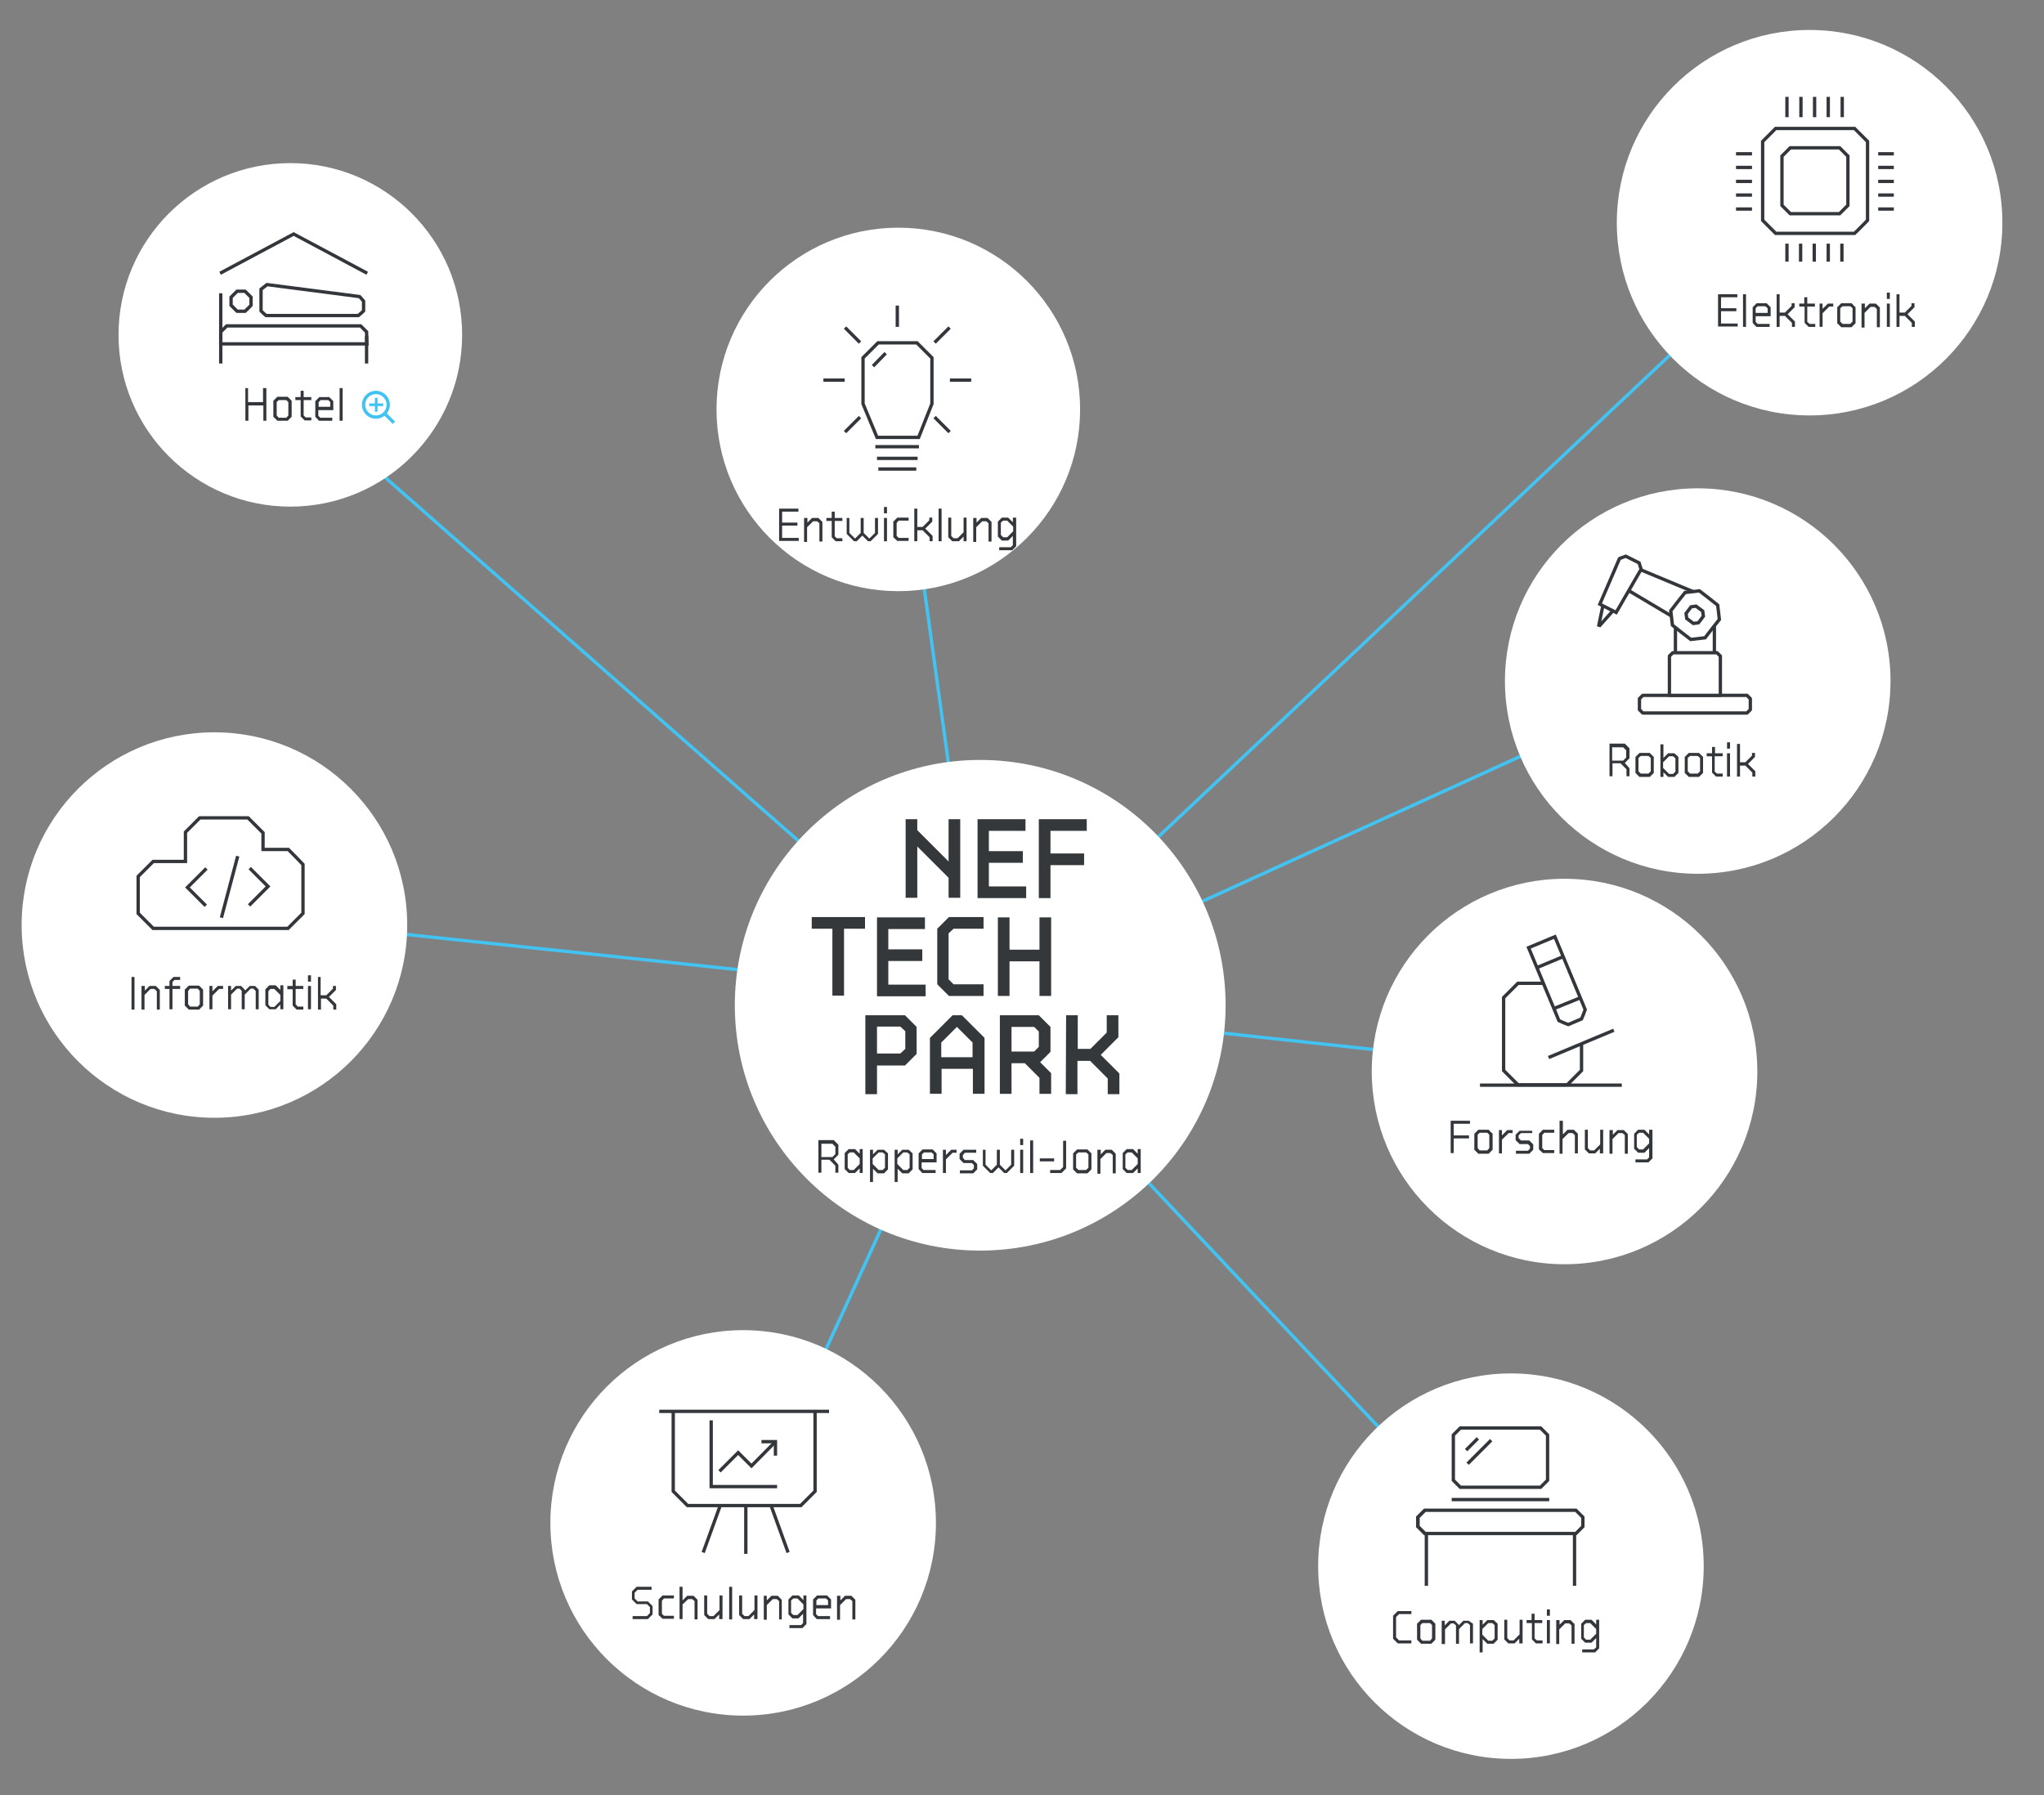 <?xml version="1.0" encoding="utf-8"?>
<!-- Generator: Adobe Illustrator 23.1.1, SVG Export Plug-In . SVG Version: 6.00 Build 0)  -->
<svg version="1.1" id="Ebene_1" xmlns="http://www.w3.org/2000/svg" xmlns:xlink="http://www.w3.org/1999/xlink" x="0px" y="0px"
	 width="613.9px" height="539.3px" viewBox="0 0 613.9 539.3" style="enable-background:new 0 0 613.9 539.3;" xml:space="preserve"
	>
<rect x="0" y="0" width="613.9" height="539.3" fill="#808080" stroke="none"/>
<style type="text/css">
	.st0{fill:none;stroke:#42C3F2;}
	.st1{fill:#FFFFFF;}
	.st2{fill:none;stroke:#42C3F2;stroke-miterlimit:10;}
	.st3{enable-background:new    ;}
	.st4{fill:#33373B;}
	.st5{fill:#34383B;}
	.st6{fill:none;stroke:#33373B;stroke-miterlimit:10;}
	.st7{fill:#FFFFFF;stroke:#33373B;stroke-miterlimit:10;}
	.st8{fill:#FFFFFF;stroke:#33373B;stroke-linecap:round;stroke-linejoin:round;stroke-miterlimit:10;}
	.st9{fill:#FFFFFF;stroke:#33373B;}
	.st10{fill:none;stroke:#42C3F2;stroke-width:0.804;}
</style>
<line class="st0" x1="294.8" y1="301" x2="271.4" y2="132.2"/>
<line class="st0" x1="294.8" y1="301" x2="105.3" y2="134.3"/>
<circle class="st1" cx="269.8" cy="123" r="54.6"/>
<line class="st2" x1="294.9" y1="301.3" x2="543.9" y2="66.8"/>
<line class="st2" x1="294" y1="301.2" x2="449.7" y2="466.6"/>
<line class="st0" x1="294.8" y1="301" x2="506.7" y2="204.4"/>
<line class="st0" x1="294.1" y1="302.4" x2="464" y2="320.9"/>
<line class="st0" x1="296.2" y1="300.3" x2="224.3" y2="457.2"/>
<line class="st2" x1="294.1" y1="299" x2="68.1" y2="275"/>
<circle class="st1" cx="64.4" cy="277.9" r="57.9"/>
<circle class="st1" cx="87.2" cy="100.6" r="51.6"/>
<ellipse class="st1" cx="469.9" cy="321.9" rx="57.9" ry="57.9"/>
<circle class="st1" cx="223.2" cy="457.5" r="57.9"/>
<circle class="st1" cx="294.4" cy="302" r="73.7"/>
<g class="st3">
	<path class="st4" d="M39.5,293.5h0.9v9.8h-0.9V293.5z"/>
	<path class="st4" d="M42.6,296.2h0.9v1.4l1.4-1.4h1.9l1.2,1.2v5.9h-0.9v-5.5l-0.7-0.7h-1.2l-1.8,1.8v4.4h-0.9V296.2z"/>
	<path class="st4" d="M49.5,296.2h1.4v-1.5l1.2-1.2h2v0.9h-1.7l-0.6,0.6v1.2h2.3v0.9h-2.3v6.1h-0.9v-6.1h-1.4V296.2z"/>
	<path class="st4" d="M55.5,302.1v-4.8l1.2-1.2h3.1l1.2,1.2v4.8l-1.2,1.2h-3.1L55.5,302.1z M59.4,302.4l0.6-0.7v-4l-0.6-0.7h-2.3
		l-0.6,0.7v4l0.6,0.7H59.4z"/>
	<path class="st4" d="M62.9,296.2h0.9v1.6l1.6-1.6h1.6v0.9h-1.2l-2,2v4.1h-0.9V296.2z"/>
	<path class="st4" d="M77.7,297.3v5.9h-0.9v-5.5l-0.7-0.7h-0.8l-1.8,1.8v4.4h-0.9v-5.5l-0.6-0.7h-0.8l-1.8,1.8v4.4h-0.9v-7h0.9v1.4
		l1.4-1.4h1.6l1.2,1.2v0.2l1.4-1.4h1.6L77.7,297.3z"/>
	<path class="st4" d="M85.1,296.2v7h-0.9v-1.4l-1.4,1.4h-1.9l-1.2-1.2v-4.8l1.2-1.2h1.9l1.4,1.4v-1.4H85.1z M84.2,298.9l-1.8-1.8
		h-1.2l-0.6,0.7v4l0.6,0.7h1.2l1.8-1.8V298.9z"/>
	<path class="st4" d="M86.3,296.2h1.6v-1.9h0.9v1.9h2.3v0.9h-2.3v4.6l0.6,0.7h1.7v0.9h-2l-1.2-1.2v-4.9h-1.6V296.2z"/>
	<path class="st4" d="M92.5,293h0.9v1.9h-0.9V293z M92.5,296.2h0.9v7h-0.9V296.2z"/>
	<path class="st4" d="M95.4,293.5h0.9v5.5H98l2-2v-0.8h0.9v1.2l-2.1,2.1l2.2,2.2v1.6h-0.9v-1.2l-2.1-2.1h-1.6v3.3h-0.9V293.5z"/>
</g>
<g class="st3">
	<path class="st4" d="M234,152.8h5.8v0.9h-4.9v3.3h4.6v0.9h-4.6v3.7h5v0.9H234V152.8z"/>
	<path class="st4" d="M241.6,155.6h0.9v1.4l1.4-1.4h1.9l1.2,1.2v5.9h-0.9v-5.5l-0.7-0.6h-1.2l-1.8,1.8v4.4h-0.9V155.6z"/>
	<path class="st4" d="M248.2,155.6h1.6v-1.9h0.9v1.9h2.3v0.9h-2.3v4.6l0.6,0.6h1.7v0.9h-2l-1.2-1.2v-4.9h-1.6V155.6z"/>
	<path class="st4" d="M254.2,155.6h0.9v4.5l1.7,1.7l1.7-1.7v-4.5h0.9v4.5l1.7,1.7l1.7-1.7v-4.5h0.9v4.8l-2.2,2.2h-0.8l-1.7-1.7
		l-1.7,1.7h-0.8l-2.2-2.2V155.6z"/>
	<path class="st4" d="M265.5,152.3h0.9v1.9h-0.9V152.3z M265.5,155.6h0.9v7h-0.9V155.6z"/>
	<path class="st4" d="M268.3,161.4v-4.7l1.2-1.2h3.4v0.9h-3l-0.6,0.7v3.9l0.6,0.6h3v0.9h-3.4L268.3,161.4z"/>
	<path class="st4" d="M274.6,152.8h0.9v5.5h1.6l2-2v-0.8h0.9v1.2l-2.1,2.1l2.2,2.2v1.6h-0.9v-1.2l-2.1-2.1h-1.6v3.3h-0.9V152.8z"/>
	<path class="st4" d="M281.9,152.8h0.9v9.8h-0.9V152.8z"/>
	<path class="st4" d="M290.3,162.6h-0.9v-1.4l-1.4,1.4H286l-1.2-1.2v-5.9h0.9v5.5l0.7,0.7h1.2l1.8-1.8v-4.4h0.9V162.6z"/>
	<path class="st4" d="M292.4,155.6h0.9v1.4l1.4-1.4h1.9l1.2,1.2v5.9h-0.9v-5.5l-0.7-0.6h-1.2l-1.8,1.8v4.4h-0.9V155.6z"/>
	<path class="st4" d="M305.2,155.6v8.5l-1.2,1.2h-3.9v-0.9h3.5l0.6-0.6v-2.8l-1.4,1.4h-1.9l-1.2-1.2v-4.5l1.2-1.2h1.9l1.4,1.4v-1.4
		H305.2z M304.3,158.2l-1.8-1.8h-1.2l-0.7,0.6v3.7l0.7,0.7h1.2l1.8-1.8V158.2z"/>
</g>
<g class="st3">
	<path class="st4" d="M73.6,116.6h0.9v4.2h4.5v-4.2H80v9.8h-0.9v-4.6h-4.5v4.6h-0.9V116.6z"/>
	<path class="st4" d="M82.1,125.2v-4.8l1.2-1.2h3.1l1.2,1.2v4.8l-1.2,1.2h-3.1L82.1,125.2z M86,125.5l0.6-0.7v-4l-0.6-0.6h-2.3
		l-0.6,0.6v4l0.6,0.7H86z"/>
	<path class="st4" d="M88.7,119.3h1.6v-1.9h0.9v1.9h2.3v0.9h-2.3v4.6l0.6,0.6h1.7v0.9h-2l-1.2-1.2v-4.9h-1.6V119.3z"/>
	<path class="st4" d="M94.7,125.2v-4.7l1.2-1.2h3l1.2,1.2v2.7h-4.5v1.7l0.6,0.6h3.6v0.9h-4L94.7,125.2z M99.2,122.2v-1.4l-0.6-0.6
		h-2.3l-0.6,0.6v1.4H99.2z"/>
	<path class="st4" d="M102,116.6h0.9v9.8H102V116.6z"/>
</g>
<g class="st3">
	<path class="st4" d="M189.8,478.1l1.4-1.4h4.5v0.9h-4.2l-0.9,0.9v1.7l0.9,0.9h3.1l1.4,1.4v2.5l-1.4,1.4H190v-0.9h4.3l0.9-0.9v-1.8
		l-0.9-0.9h-3.1l-1.4-1.4V478.1z"/>
	<path class="st4" d="M197.8,485.2v-4.7l1.2-1.2h3.4v0.9h-3l-0.6,0.7v3.9l0.6,0.6h3v0.9H199L197.8,485.2z"/>
	<path class="st4" d="M204.1,476.7h0.9v4.1l1.4-1.4h1.9l1.2,1.2v5.9h-0.9v-5.5l-0.7-0.6h-1.2L205,482v4.4h-0.9V476.7z"/>
	<path class="st4" d="M216.9,486.4H216V485l-1.4,1.4h-1.9l-1.2-1.2v-5.9h0.9v5.5l0.7,0.7h1.2l1.8-1.8v-4.4h0.9V486.4z"/>
	<path class="st4" d="M219,476.7h0.9v9.8H219V476.7z"/>
	<path class="st4" d="M227.4,486.4h-0.9V485l-1.4,1.4h-1.9l-1.2-1.2v-5.9h0.9v5.5l0.7,0.7h1.2l1.8-1.8v-4.4h0.9V486.4z"/>
	<path class="st4" d="M229.4,479.4h0.9v1.4l1.4-1.4h1.9l1.2,1.2v5.9H234v-5.5l-0.7-0.6h-1.2l-1.8,1.8v4.4h-0.9V479.4z"/>
	<path class="st4" d="M242.2,479.4v8.5l-1.2,1.2h-3.9v-0.9h3.5l0.6-0.6v-2.8l-1.4,1.4H238l-1.2-1.2v-4.5l1.2-1.2h1.9l1.4,1.4v-1.4
		H242.2z M241.3,482l-1.8-1.8h-1.2l-0.7,0.6v3.7l0.7,0.7h1.2l1.8-1.8V482z"/>
	<path class="st4" d="M244.2,485.2v-4.7l1.2-1.2h3l1.2,1.2v2.7h-4.5v1.7l0.6,0.6h3.6v0.9h-4L244.2,485.2z M248.7,482.2v-1.4
		l-0.6-0.6h-2.3l-0.6,0.6v1.4H248.7z"/>
	<path class="st4" d="M251.5,479.4h0.9v1.4l1.4-1.4h1.9l1.2,1.2v5.9H256v-5.5l-0.7-0.6h-1.2l-1.8,1.8v4.4h-0.9V479.4z"/>
</g>
<g class="st3">
	<path class="st4" d="M435.7,336.7h5.8v0.9h-4.9v3.5h4.6v0.9h-4.6v4.4h-0.9V336.7z"/>
	<path class="st4" d="M442.8,345.4v-4.8l1.2-1.2h3.1l1.2,1.2v4.8l-1.2,1.2H444L442.8,345.4z M446.7,345.6l0.6-0.7v-4l-0.6-0.6h-2.3
		l-0.6,0.6v4l0.6,0.7H446.7z"/>
	<path class="st4" d="M450.2,339.5h0.9v1.6l1.6-1.6h1.6v0.9h-1.2l-2,2v4.1h-0.9V339.5z"/>
	<path class="st4" d="M460.2,340.4h-3.4l-0.7,0.7v0.8l0.7,0.7h2.5l1.2,1.2v1.6l-1.2,1.2h-4v-0.9h3.6l0.6-0.6v-0.8l-0.6-0.6h-2.5
		l-1.2-1.2v-1.6l1.2-1.2h3.8V340.4z"/>
	<path class="st4" d="M462.2,345.3v-4.7l1.2-1.2h3.4v0.9h-3l-0.6,0.7v3.9l0.6,0.6h3v0.9h-3.4L462.2,345.3z"/>
	<path class="st4" d="M468.5,336.7h0.9v4.1l1.4-1.4h1.9l1.2,1.2v5.9h-0.9V341l-0.7-0.6h-1.2l-1.8,1.8v4.4h-0.9V336.7z"/>
	<path class="st4" d="M481.4,346.5h-0.9v-1.4l-1.4,1.4h-1.9l-1.2-1.2v-5.9h0.9v5.5l0.7,0.7h1.2l1.8-1.8v-4.4h0.9V346.5z"/>
	<path class="st4" d="M483.5,339.5h0.9v1.4l1.4-1.4h1.9l1.2,1.2v5.9H488V341l-0.7-0.6h-1.2l-1.8,1.8v4.4h-0.9V339.5z"/>
	<path class="st4" d="M496.3,339.5v8.5l-1.2,1.2h-3.9v-0.9h3.5l0.6-0.6v-2.8l-1.4,1.4H492l-1.2-1.2v-4.5l1.2-1.2h1.9l1.4,1.4v-1.4
		H496.3z M495.3,342.1l-1.8-1.8h-1.2l-0.7,0.6v3.7l0.7,0.7h1.2l1.8-1.8V342.1z"/>
</g>
<g>
	<g class="st3">
		<path class="st4" d="M251.8,349.9v2.4h-0.9v-2.1l-1.8-1.8h-2.4v3.9h-0.9v-9.8h4.6l1.4,1.4v3l-1.4,1.4L251.8,349.9z M246.7,347.6
			h3.3l0.9-0.9v-2.2l-0.9-0.9h-3.3V347.6z"/>
		<path class="st4" d="M259.1,345.4v7h-0.9V351l-1.4,1.4h-1.9l-1.2-1.2v-4.8l1.2-1.2h1.9l1.4,1.4v-1.4H259.1z M258.2,348l-1.8-1.8
			h-1.2l-0.6,0.6v4l0.6,0.7h1.2l1.8-1.8V348z"/>
		<path class="st4" d="M266.7,346.5v4.8l-1.2,1.2h-1.9l-1.4-1.4v4h-0.9v-9.7h0.9v1.4l1.4-1.4h1.9L266.7,346.5z M265.8,346.8
			l-0.7-0.6h-1.2l-1.8,1.8v1.7l1.8,1.8h1.2l0.7-0.7V346.8z"/>
		<path class="st4" d="M274.1,346.5v4.8l-1.2,1.2h-1.9l-1.4-1.4v4h-0.9v-9.7h0.9v1.4l1.4-1.4h1.9L274.1,346.5z M273.2,346.8
			l-0.7-0.6h-1.2l-1.8,1.8v1.7l1.8,1.8h1.2l0.7-0.7V346.8z"/>
		<path class="st4" d="M275.9,351.2v-4.7l1.2-1.2h3l1.2,1.2v2.7h-4.5v1.7l0.6,0.6h3.6v0.9h-4L275.9,351.2z M280.4,348.2v-1.4
			l-0.6-0.6h-2.3l-0.6,0.6v1.4H280.4z"/>
		<path class="st4" d="M283.2,345.4h0.9v1.6l1.6-1.6h1.6v0.9h-1.2l-2,2v4.1h-0.9V345.4z"/>
		<path class="st4" d="M293.2,346.3h-3.4l-0.6,0.7v0.8l0.6,0.7h2.5l1.2,1.2v1.6l-1.2,1.2h-4v-0.9h3.6l0.6-0.6V350l-0.6-0.6h-2.5
			l-1.2-1.2v-1.6l1.2-1.2h3.8V346.3z"/>
		<path class="st4" d="M295.1,345.4h0.9v4.5l1.7,1.7l1.7-1.7v-4.5h0.9v4.5l1.7,1.7l1.7-1.7v-4.5h0.9v4.8l-2.2,2.2h-0.8l-1.7-1.7
			l-1.7,1.7h-0.8l-2.2-2.2V345.4z"/>
		<path class="st4" d="M306.4,342.1h0.9v1.9h-0.9V342.1z M306.4,345.4h0.9v7h-0.9V345.4z"/>
		<path class="st4" d="M309.4,342.6h0.9v9.8h-0.9V342.6z"/>
		<path class="st4" d="M312.3,348h4.3v0.9h-4.3V348z"/>
		<path class="st4" d="M315.4,351.5h3l0.9-0.9v-7.9h0.9v8.3l-1.4,1.4h-3.4V351.5z"/>
		<path class="st4" d="M322.3,351.3v-4.8l1.2-1.2h3.1l1.2,1.2v4.8l-1.2,1.2h-3.1L322.3,351.3z M326.2,351.5l0.7-0.7v-4l-0.7-0.6
			h-2.3l-0.7,0.6v4l0.7,0.7H326.2z"/>
		<path class="st4" d="M329.7,345.4h0.9v1.4l1.4-1.4h1.9l1.2,1.2v5.9h-0.9v-5.5l-0.7-0.6h-1.2l-1.8,1.8v4.4h-0.9V345.4z"/>
		<path class="st4" d="M342.6,345.4v7h-0.9V351l-1.4,1.4h-1.9l-1.2-1.2v-4.8l1.2-1.2h1.9l1.4,1.4v-1.4H342.6z M341.7,348l-1.8-1.8
			h-1.2l-0.7,0.6v4l0.7,0.7h1.2l1.8-1.8V348z"/>
	</g>
	<path class="st5" d="M272,246.1h3.5v3.3l9.4,9.4v-12.7h3.5v23.6h-3.5v-6l-9.4-9.4v15.4H272V246.1z"/>
	<path class="st5" d="M293.5,246.1H308v3.5h-11v6.1h10.2v3.5H297v7.1h11.2v3.5h-14.6v-23.7L293.5,246.1L293.5,246.1z"/>
	<path class="st5" d="M312.1,246.1h14.3v3.5h-10.9v6.8h10.1v3.5h-10.1v9.9H312v-23.7L312.1,246.1L312.1,246.1z"/>
	<path class="st5" d="M250.1,279h-6.3v-3.5h16v3.5h-6.3v20.1H250V279H250.1z"/>
	<path class="st5" d="M263.3,275.6h14.5v3.5h-11v6.1H277v3.5h-10.2v7.1H278v3.5h-14.6v-23.7H263.3z"/>
	<path class="st5" d="M281.5,279l3.5-3.5h10.4v3.5h-9l-1.5,1.4v13.8l1.5,1.5h9v3.5H285l-3.5-3.5V279z"/>
	<path class="st5" d="M299.7,275.6h3.5v9.7h9v-9.7h3.5v23.6h-3.5v-10.4h-9v10.4h-3.5V275.6z"/>
	<path class="st5" d="M259.9,305h11.9l3.5,3.5v8.1l-3.5,3.5h-8.4v8.6h-3.5V305z M270.4,316.5l1.5-1.4v-5.3l-1.5-1.4h-7v8.1
		L270.4,316.5L270.4,316.5z"/>
	<path class="st5" d="M279.3,311.8l6.8-6.8h2.8l6.8,6.8v16.8h-3.5v-7.5h-9.4v7.5h-3.5L279.3,311.8L279.3,311.8z M292.1,317.6v-4.4
		l-4.7-4.7l-4.7,4.7v4.4H292.1z"/>
	<path class="st5" d="M315.7,322.4v6.2h-3.5v-4.8l-4.4-4.4h-4v9.2h-3.5V305H312l3.5,3.5v7.5l-3.1,3.1L315.7,322.4z M303.8,315.9h6.8
		l1.4-1.4v-4.6l-1.4-1.4h-6.8V315.9z"/>
	<path class="st5" d="M320.2,305h3.5v10.1h3.8l4.9-4.9V305h3.5v6.6l-5.3,5.3l5.6,5.6v6.2h-3.5V324l-5.3-5.3h-3.8v10h-3.5L320.2,305
		L320.2,305z"/>
</g>
<g>
	<path class="st6" d="M279.9,121.3v-13.8c-1.8-1.8-2.8-2.8-4.5-4.5h-11.7c-1.8,1.8-2.8,2.8-4.5,4.5v13.8l4.2,10.1h12.5L279.9,121.3z
		"/>
	<line class="st6" x1="262.9" y1="134.2" x2="276" y2="134.2"/>
	<line class="st6" x1="262.2" y1="110" x2="266" y2="106.1"/>
	<line class="st6" x1="263.4" y1="137.7" x2="275.6" y2="137.7"/>
	<line class="st6" x1="263.8" y1="140.9" x2="275.2" y2="140.9"/>
	<g>
		<line class="st6" x1="247.3" y1="114.2" x2="253.7" y2="114.2"/>
		<line class="st6" x1="285.3" y1="114.2" x2="291.7" y2="114.2"/>
	</g>
	<g>
		<line class="st6" x1="253.8" y1="129.8" x2="258.3" y2="125.3"/>
		<line class="st6" x1="280.7" y1="102.9" x2="285.2" y2="98.4"/>
	</g>
	<g>
		<line class="st6" x1="253.8" y1="98.4" x2="258.3" y2="102.9"/>
		<line class="st6" x1="280.7" y1="125.3" x2="285.2" y2="129.8"/>
	</g>
	<line class="st6" x1="269.5" y1="98.2" x2="269.5" y2="91.8"/>
</g>
<g>
	<path class="st6" d="M74.8,272l5.7-5.7l-5.5-5.5 M62,260.9l-5.7,5.7l5.5,5.5"/>
	<path class="st6" d="M86.6,255.2H79v-5c-1.8-1.8-2.8-2.8-4.5-4.5H60c-1.7,1.7-2.6,2.6-4.3,4.3v8.8H46c-1.8,1.8-2.8,2.8-4.5,4.5
		v11.1c1.8,1.8,2.8,2.8,4.5,4.5h21.8h5.8h12.9c1.8-1.8,2.8-2.8,4.5-4.5v-14.7C89.4,258,88.4,257,86.6,255.2z"/>
	<line class="st6" x1="71.4" y1="257.2" x2="66.5" y2="275.7"/>
</g>
<g>
	<line class="st6" x1="198" y1="424" x2="249" y2="424"/>
	<path class="st6" d="M244.8,423.9V448c-1.7,1.7-2.6,2.6-4.3,4.3h-34c-1.7-1.7-2.6-2.6-4.3-4.3v-24.1"/>
	<polyline class="st6" points="213.6,426.7 213.6,446.6 233.4,446.6 	"/>
	<polyline class="st6" points="216.1,442 221.7,436.4 225.7,440.4 232.8,433.2 	"/>
	<polyline class="st6" points="232.9,437.3 232.9,433.1 228.7,433.1 	"/>
	<line class="st6" x1="224" y1="452.1" x2="224" y2="466.8"/>
	<line class="st6" x1="231.7" y1="452.6" x2="236.7" y2="466.4"/>
	<line class="st6" x1="216.2" y1="452.6" x2="211.2" y2="466.4"/>
</g>
<g>
	<line class="st6" x1="461.8" y1="290.6" x2="469.7" y2="287.3"/>
	<g>
		<path class="st6" d="M475,313.4v8.2c-1.7,1.7-2.6,2.6-4.3,4.3h-14.8c-1.7-1.7-2.6-2.6-4.3-4.3v-21.9c1.7-1.7,2.6-2.6,4.3-4.3h7.8"
			/>
		<line class="st6" x1="444.5" y1="326" x2="487.1" y2="326"/>
		<path class="st6" d="M475,306.1l-4,1.7c-1.1-0.4-1.7-0.7-2.8-1.2l-9.1-21.9l7.9-3.3l9.1,21.9C475.7,304.4,475.5,305,475,306.1z"/>
		<line class="st6" x1="466.9" y1="302.9" x2="474.8" y2="299.7"/>
		<line class="st6" x1="465.1" y1="317.7" x2="484.7" y2="309.5"/>
	</g>
</g>
<circle class="st1" cx="543.5" cy="66.9" r="57.9"/>
<g class="st3">
	<path class="st4" d="M516,88.4h5.8v0.9h-4.9v3.3h4.6v0.9h-4.6v3.7h5v0.9H516V88.4z"/>
	<path class="st4" d="M523.5,88.4h0.9v9.8h-0.9V88.4z"/>
	<path class="st4" d="M526.4,97v-4.7l1.2-1.2h3l1.2,1.2v2.7h-4.5v1.7l0.6,0.6h3.6v0.9h-4L526.4,97z M530.9,94v-1.4l-0.7-0.6h-2.3
		l-0.6,0.6V94H530.9z"/>
	<path class="st4" d="M533.6,88.4h0.9v5.5h1.6l2-2v-0.8h0.9v1.2l-2.1,2.1l2.2,2.2v1.6h-0.9V97l-2.1-2.1h-1.6v3.3h-0.9V88.4z"/>
	<path class="st4" d="M540.3,91.2h1.6v-1.9h0.9v1.9h2.3v0.9h-2.3v4.6l0.7,0.6h1.7v0.9h-2l-1.2-1.2v-4.9h-1.6V91.2z"/>
	<path class="st4" d="M546.5,91.2h0.9v1.6l1.6-1.6h1.6v0.9h-1.2l-2,2v4.1h-0.9V91.2z"/>
	<path class="st4" d="M551.8,97.1v-4.8l1.2-1.2h3.1l1.2,1.2v4.8l-1.2,1.2H553L551.8,97.1z M555.7,97.3l0.7-0.7v-4l-0.7-0.6h-2.3
		l-0.7,0.6v4l0.7,0.7H555.7z"/>
	<path class="st4" d="M559.2,91.2h0.9v1.4l1.4-1.4h1.9l1.2,1.2v5.9h-0.9v-5.5l-0.7-0.6h-1.2l-1.8,1.8v4.4h-0.9V91.2z"/>
	<path class="st4" d="M566.7,87.9h0.9v1.9h-0.9V87.9z M566.7,91.2h0.9v7h-0.9V91.2z"/>
	<path class="st4" d="M569.6,88.4h0.9v5.5h1.6l2-2v-0.8h0.9v1.2l-2.1,2.1l2.2,2.2v1.6h-0.9V97l-2.1-2.1h-1.6v3.3h-0.9V88.4z"/>
</g>
<circle class="st1" cx="453.8" cy="470.5" r="57.9"/>
<g class="st3">
	<path class="st4" d="M418.4,485.4l1.4-1.4h4.1v0.9h-3.7l-0.9,0.9v6.1l0.9,0.9h3.7v0.9h-4.1l-1.4-1.4V485.4z"/>
	<path class="st4" d="M425.6,492.6v-4.8l1.2-1.2h3.1l1.2,1.2v4.8l-1.2,1.2h-3.1L425.6,492.6z M429.5,492.9l0.6-0.7v-4l-0.6-0.6h-2.3
		l-0.6,0.6v4l0.6,0.7H429.5z"/>
	<path class="st4" d="M442.4,487.8v5.9h-0.9v-5.5l-0.7-0.6H440l-1.8,1.8v4.4h-0.9v-5.5l-0.7-0.6h-0.8l-1.8,1.8v4.4H433v-7h0.9v1.4
		l1.4-1.4h1.6l1.2,1.2v0.2l1.4-1.4h1.6L442.4,487.8z"/>
	<path class="st4" d="M449.8,487.8v4.8l-1.2,1.2h-1.9l-1.4-1.4v4h-0.9v-9.7h0.9v1.4l1.4-1.4h1.9L449.8,487.8z M448.9,488.2l-0.7-0.6
		h-1.2l-1.8,1.8v1.7l1.8,1.8h1.2l0.7-0.7V488.2z"/>
	<path class="st4" d="M457.2,493.7h-0.9v-1.4l-1.4,1.4h-1.9l-1.2-1.2v-5.9h0.9v5.5l0.7,0.7h1.2l1.8-1.8v-4.4h0.9V493.7z"/>
	<path class="st4" d="M458.4,486.7h1.6v-1.9h0.9v1.9h2.3v0.9h-2.3v4.6l0.7,0.6h1.7v0.9h-2l-1.2-1.2v-4.9h-1.6V486.7z"/>
	<path class="st4" d="M464.6,483.5h0.9v1.9h-0.9V483.5z M464.6,486.7h0.9v7h-0.9V486.7z"/>
	<path class="st4" d="M467.5,486.7h0.9v1.4l1.4-1.4h1.9l1.2,1.2v5.9h-0.9v-5.5l-0.7-0.6h-1.2l-1.8,1.8v4.4h-0.9V486.7z"/>
	<path class="st4" d="M480.3,486.7v8.5l-1.2,1.2h-3.9v-0.9h3.5l0.7-0.6v-2.8l-1.4,1.4h-1.9l-1.2-1.2v-4.5l1.2-1.2h1.9l1.4,1.4v-1.4
		H480.3z M479.4,489.4l-1.8-1.8h-1.2l-0.7,0.6v3.7l0.7,0.7h1.2l1.8-1.8V489.4z"/>
</g>
<circle class="st1" cx="509.9" cy="204.6" r="57.9"/>
<g class="st3">
	<path class="st4" d="M489.4,230.8v2.4h-0.9v-2.1l-1.8-1.8h-2.4v3.9h-0.9v-9.8h4.6l1.4,1.4v3l-1.4,1.4L489.4,230.8z M484.2,228.5
		h3.3l0.9-0.9v-2.2l-0.9-0.9h-3.3V228.5z"/>
	<path class="st4" d="M491.2,232.2v-4.8l1.2-1.2h3.1l1.2,1.2v4.8l-1.2,1.2h-3.1L491.2,232.2z M495.1,232.4l0.7-0.7v-4l-0.7-0.6h-2.3
		l-0.7,0.6v4l0.7,0.7H495.1z"/>
	<path class="st4" d="M504.1,227.4v4.8l-1.2,1.2H501l-1.4-1.4v1.4h-0.9v-9.8h0.9v4.1l1.4-1.4h1.9L504.1,227.4z M503.2,227.8
		l-0.7-0.6h-1.2l-1.8,1.8v1.7l1.8,1.8h1.2l0.7-0.7V227.8z"/>
	<path class="st4" d="M506,232.2v-4.8l1.2-1.2h3.1l1.2,1.2v4.8l-1.2,1.2h-3.1L506,232.2z M509.9,232.4l0.7-0.7v-4l-0.7-0.6h-2.3
		l-0.7,0.6v4l0.7,0.7H509.9z"/>
	<path class="st4" d="M512.6,226.3h1.6v-1.9h0.9v1.9h2.3v0.9H515v4.6l0.7,0.6h1.7v0.9h-2l-1.2-1.2v-4.9h-1.6V226.3z"/>
	<path class="st4" d="M518.7,223h0.9v1.9h-0.9V223z M518.7,226.3h0.9v7h-0.9V226.3z"/>
	<path class="st4" d="M521.7,223.5h0.9v5.5h1.6l2-2v-0.8h0.9v1.2l-2.1,2.1l2.2,2.2v1.6h-0.9v-1.2l-2.1-2.1h-1.6v3.3h-0.9V223.5z"/>
</g>
<polygon class="st7" points="506.1,187.5 487.1,176.2 490.2,170.1 510.6,178.6 "/>
<polygon class="st6" points="480.5,187.9 480.2,187.8 481.7,180.6 485.4,182.4 "/>
<rect x="503.2" y="187.6" class="st8" width="11.7" height="11.7"/>
<path class="st8" d="M493.4,214.2h31.3c0.4-0.4,0.6-0.6,1-1v-3.3c-0.4-0.4-0.6-0.6-1-1h-31.3c-0.4,0.4-0.6,0.6-1,1v3.3
	C492.8,213.6,493,213.8,493.4,214.2z"/>
<path class="st8" d="M501.4,208.9h15.3v-11.8c-0.4-0.4-0.6-0.6-1-1h-13.3c-0.4,0.4-0.6,0.6-1,1L501.4,208.9L501.4,208.9z"/>
<path class="st7" d="M485.4,184l-4.9-2.5l5.9-13.7c0.7-0.3,1.1-0.4,1.9-0.7l4,2c0.2,0.7,0.3,1.1,0.6,1.9L485.4,184z"/>
<path class="st9" d="M512.1,191.6l-4.3,0.5c-2.2-1.7-3.4-2.6-5.5-4.3l-0.5-4.3c1.7-2.2,2.6-3.4,4.3-5.5l4.3-0.5
	c2.2,1.7,3.4,2.6,5.5,4.3l0.5,4.3C514.7,188.2,513.8,189.4,512.1,191.6z"/>
<path class="st9" d="M510.1,187.1l-1.5,0.2c-0.8-0.6-1.2-0.9-2-1.5l-0.2-1.5c0.6-0.8,0.9-1.2,1.5-2l1.5-0.2c0.8,0.6,1.2,0.9,2,1.5
	l0.2,1.5C511,185.9,510.7,186.4,510.1,187.1z"/>
<g>
	<rect x="427.9" y="460.7" class="st4" width="1" height="15.7"/>
	<rect x="472.4" y="460.7" class="st4" width="1" height="15.7"/>
	<path class="st4" d="M473.5,461.2h-45.8l-2.4-2.4v-3.2l2.4-2.4h45.8l2.4,2.4v3.2L473.5,461.2z M428.2,460.2h44.9l1.8-1.8V456
		l-1.8-1.8h-44.9l-1.8,1.8v2.4L428.2,460.2z"/>
	<rect x="436" y="450" class="st4" width="29.3" height="1"/>
	<path class="st4" d="M462.9,447.3h-24.5l-2.4-2.4v-14l2.4-2.4h24.5l2.4,2.4v14L462.9,447.3z M438.8,446.3h23.7l1.8-1.8v-13.2
		l-1.8-1.8h-23.7l-1.8,1.8v13.2L438.8,446.3z"/>
	
		<rect x="439.4" y="435.7" transform="matrix(0.707 -0.707 0.707 0.707 -178.258 441.989)" class="st4" width="10" height="1"/>
	
		<rect x="439.7" y="433.4" transform="matrix(0.707 -0.707 0.707 0.707 -177.306 439.745)" class="st4" width="5" height="1"/>
</g>
<g>
	<path class="st6" d="M557,70.1h-23.7c-1.5-1.5-2.4-2.4-3.9-3.9V42.5c1.5-1.5,2.4-2.4,3.9-3.9H557c1.5,1.5,2.4,2.4,3.9,3.9v23.7
		C559.4,67.7,558.6,68.6,557,70.1z"/>
	<g>
		<line class="st6" x1="564.1" y1="46.2" x2="568.8" y2="46.2"/>
		<line class="st6" x1="564.1" y1="50.3" x2="568.8" y2="50.3"/>
		<line class="st6" x1="564.1" y1="54.5" x2="568.8" y2="54.5"/>
		<line class="st6" x1="564.1" y1="58.6" x2="568.8" y2="58.6"/>
		<line class="st6" x1="564.1" y1="62.8" x2="568.8" y2="62.8"/>
	</g>
	<g>
		<line class="st6" x1="521.4" y1="46.2" x2="526.2" y2="46.2"/>
		<line class="st6" x1="521.4" y1="50.3" x2="526.2" y2="50.3"/>
		<line class="st6" x1="521.4" y1="54.5" x2="526.2" y2="54.5"/>
		<line class="st6" x1="521.4" y1="58.6" x2="526.2" y2="58.6"/>
		<line class="st6" x1="521.4" y1="62.8" x2="526.2" y2="62.8"/>
	</g>
	<path class="st6" d="M535.2,61.7V46.9c1-1,1.5-1.5,2.5-2.5h14.8c1,1,1.5,1.5,2.5,2.5v14.8c-1,1-1.5,1.5-2.5,2.5h-14.8
		C536.7,63.2,536.2,62.7,535.2,61.7z"/>
	<line class="st6" x1="553.3" y1="29.1" x2="553.3" y2="35.2"/>
	<line class="st6" x1="549.1" y1="29.1" x2="549.1" y2="35.2"/>
	<line class="st6" x1="545" y1="29.1" x2="545" y2="35.2"/>
	<line class="st6" x1="540.9" y1="29.1" x2="540.9" y2="35.2"/>
	<line class="st6" x1="536.7" y1="29.1" x2="536.7" y2="35.2"/>
	<line class="st6" x1="553.2" y1="73.2" x2="553.2" y2="78.6"/>
	<line class="st6" x1="549.1" y1="73.2" x2="549.1" y2="78.6"/>
	<line class="st6" x1="544.9" y1="73.2" x2="544.9" y2="78.6"/>
	<line class="st6" x1="540.8" y1="73.2" x2="540.8" y2="78.6"/>
	<line class="st6" x1="536.7" y1="73.2" x2="536.7" y2="78.6"/>
</g>
<g>
	<path class="st6" d="M73.6,93.5h-2.4c-0.7-0.7-1.1-1.1-1.8-1.8v-2.4c0.7-0.7,1.1-1.1,1.8-1.8h2.4c0.7,0.7,1.1,1.1,1.8,1.8v2.4
		C74.8,92.4,74.3,92.8,73.6,93.5z"/>
	<path class="st6" d="M107.6,94.8H79.9c-0.6-0.5-0.9-0.8-1.5-1.4v-6.5c0.7-0.6,1.1-0.8,1.8-1.4l27.8,3.6c0.5,0.5,0.8,0.9,1.2,1.4
		v2.9C108.6,94,108.2,94.3,107.6,94.8z"/>
	<polyline class="st6" points="66.1,82.1 88.2,70.3 110.3,82.1 	"/>
	<g>
		<line class="st6" x1="66.3" y1="88.1" x2="66.3" y2="109.2"/>
		<line class="st6" x1="110.1" y1="101" x2="110.1" y2="109.2"/>
		<path class="st6" d="M110.2,103.3H66.3v-3.6c0.7-0.7,1.1-1.1,1.8-1.8h40.2c0.7,0.7,1.1,1.1,1.8,1.8L110.2,103.3L110.2,103.3z"/>
	</g>
</g>
<g>
	<circle class="st0" cx="112.9" cy="121.6" r="3.7"/>
	<line class="st0" x1="115.7" y1="124.4" x2="118.3" y2="127"/>
	<line class="st10" x1="113" y1="119.5" x2="113" y2="123.7"/>
	<line class="st10" x1="115.1" y1="121.6" x2="110.9" y2="121.6"/>
</g>
</svg>
